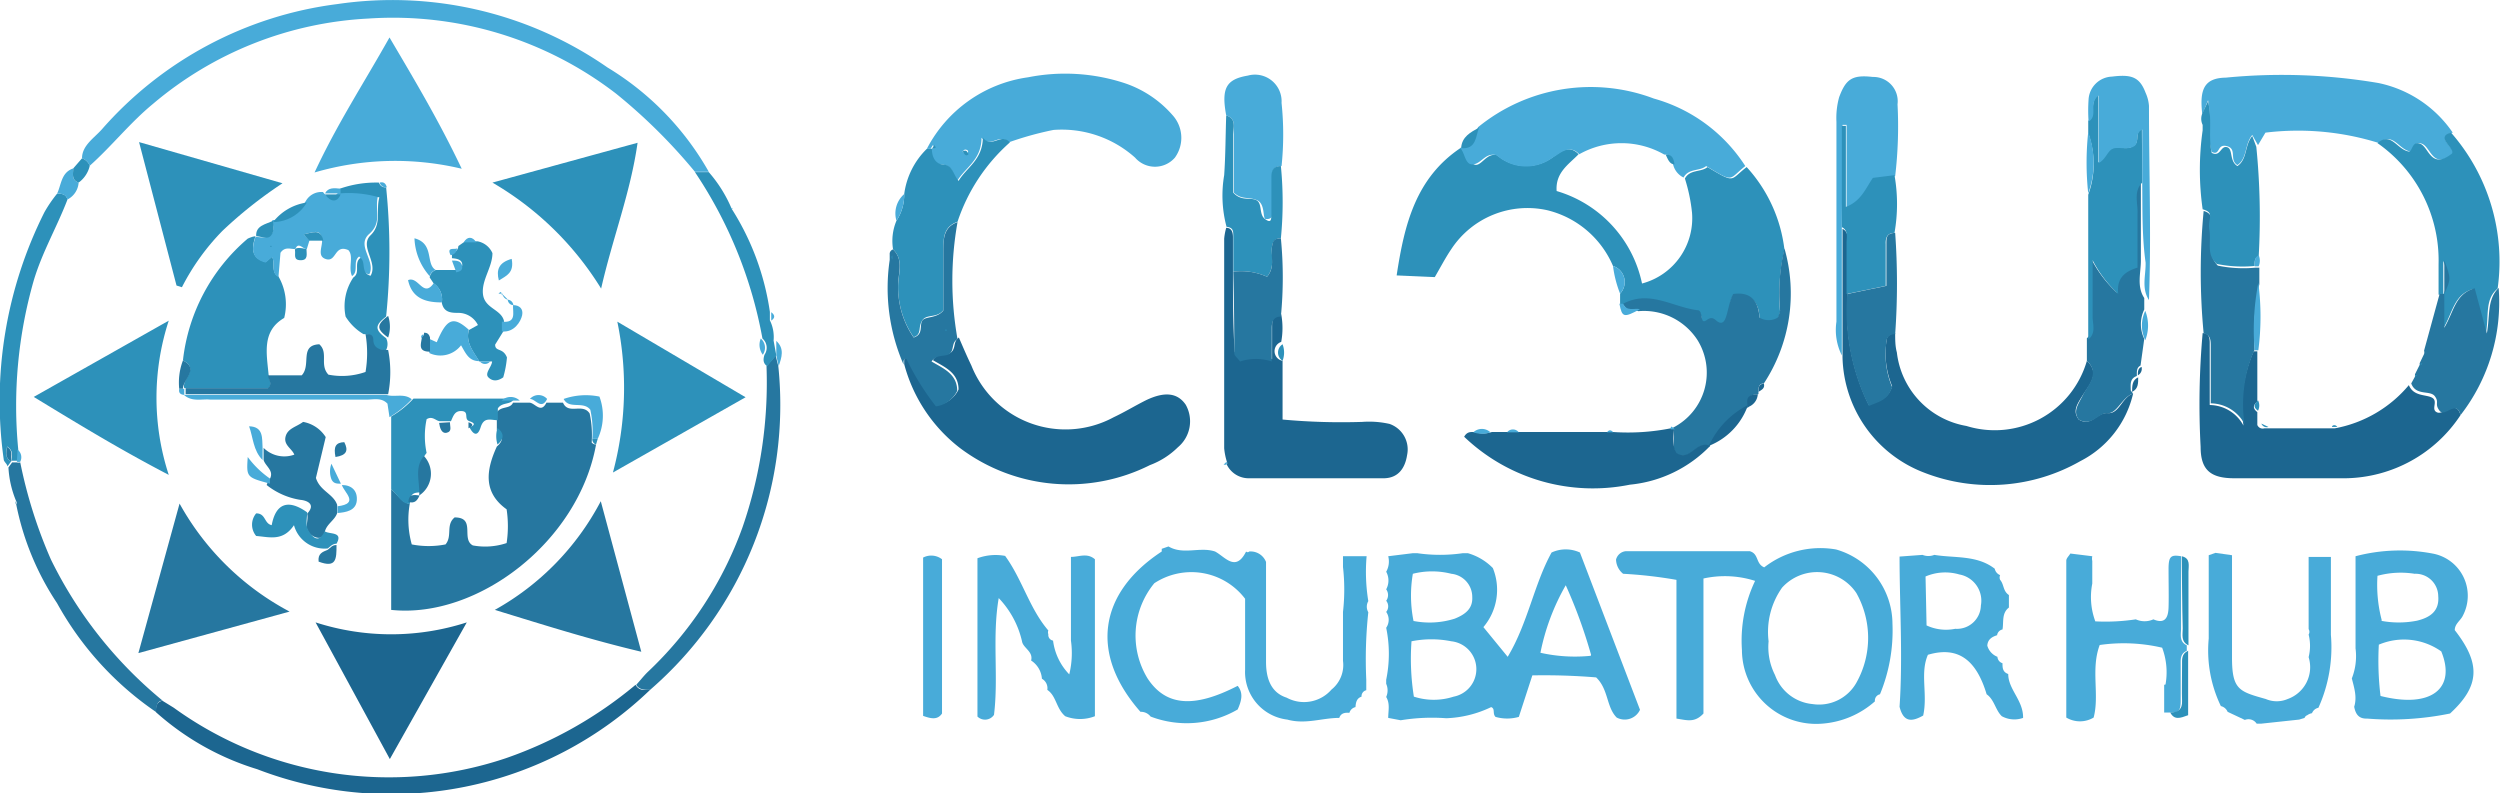<?xml version="1.0" encoding="UTF-8"?>
<svg xmlns="http://www.w3.org/2000/svg" viewBox="0 0 74.07 23.5">
  <defs>
    <style>.cls-1{fill:#2d91ba;}.cls-2{fill:#48abd9;}.cls-3{fill:#1c6690;}.cls-4{fill:#2677a0;}</style>
  </defs>
  <title>logo-cloud-incubators</title>
  <g id="Capa_2" data-name="Capa 2">
    <g id="Capa_1-2" data-name="Capa 1">
      <g id="xDOC3a">
        <path class="cls-1" d="M47.79,7.88a2.85,2.85,0,0,0-1.94-1.65A2.7,2.7,0,0,0,43,7.38c-.17.25-.31.52-.49.83l-1.13-.05c.23-1.52.57-2.89,1.9-3.78.15.15.18.39.39.49s.36-.36.69-.27A1.32,1.32,0,0,0,46,4.66c.18-.12.47-.41.77-.09-.29.3-.69.54-.65,1.09A3.63,3.63,0,0,1,48.65,8.4a2,2,0,0,0,1.48-2.11,5,5,0,0,0-.21-1c.15-.28.48-.18.67-.34.84.5.65.39,1.16,0A4.38,4.38,0,0,1,52.87,7.4a5.7,5.7,0,0,0-.13,1.84,1,1,0,0,1-.07.21.52.52,0,0,1-.54,0c0-.45-.22-.78-.78-.7-.16.29-.06.67-.34.85s-.2-.25-.44-.08-.08-.27-.28-.29c-.73-.09-1.42-.61-2.2-.19H48V8.7A.5.5,0,0,0,47.79,7.88Z"></path>
        <path class="cls-2" d="M41.5,21.34l-.37-.07c0-.21.06-.42-.06-.62a.48.48,0,0,0,0-.39l0-.06,0-.06a3.8,3.8,0,0,0,0-1.54.41.41,0,0,0,0-.47.26.26,0,0,0,0-.33.29.29,0,0,0,0-.34.54.54,0,0,0,0-.52.62.62,0,0,0,.06-.46l.73-.09.06,0,.07,0a4.7,4.7,0,0,0,1.35,0l.15,0a1.68,1.68,0,0,1,.74.44,1.71,1.71,0,0,1-.28,1.75l.72.88c.6-1,.78-2.15,1.3-3.09a1,1,0,0,1,.84,0l1.78,4.66a.5.5,0,0,1-.69.23c-.31-.31-.24-.84-.61-1.19a18.86,18.86,0,0,0-1.89-.06L45,21.24a1.25,1.25,0,0,1-.69,0c-.1-.1,0-.24-.13-.29a3.34,3.34,0,0,1-1.33.33A5.73,5.73,0,0,0,41.5,21.34Zm.39-.7a1.91,1.91,0,0,0,1.18,0A.83.83,0,0,0,43,19a3,3,0,0,0-1.18,0A7.2,7.2,0,0,0,41.89,20.64Zm0-2.24a2.47,2.47,0,0,0,1.21-.07c.3-.12.54-.29.52-.64A.69.69,0,0,0,43,17a2.32,2.32,0,0,0-1.14,0A3.83,3.83,0,0,0,41.88,18.4Zm5.25,1a14.66,14.66,0,0,0-.75-2.06,6.6,6.6,0,0,0-.75,2A4.66,4.66,0,0,0,47.13,19.43Z"></path>
        <path class="cls-2" d="M55.55,20.78a2.65,2.65,0,0,1-1.56.66,2.2,2.2,0,0,1-2.38-2.18A4.12,4.12,0,0,1,52,17.21a2.94,2.94,0,0,0-1.53-.07v4c-.26.28-.48.2-.8.15V17.18A13.27,13.27,0,0,0,48.09,17a.56.56,0,0,1-.21-.42.33.33,0,0,1,.3-.25h3.66c.28.08.17.37.43.48a2.71,2.71,0,0,1,2.13-.53,2.3,2.3,0,0,1,1.67,2.2,4.94,4.94,0,0,1-.37,2.09h0A.19.19,0,0,0,55.55,20.78ZM52.4,19a1.83,1.83,0,0,0,.19,1,1.31,1.31,0,0,0,1.11.86A1.27,1.27,0,0,0,55,20.23a2.71,2.71,0,0,0,0-2.66,1.4,1.4,0,0,0-2.2-.16A2.27,2.27,0,0,0,52.4,19Z"></path>
        <path class="cls-3" d="M63.2,11.66a3,3,0,0,1-1.56,2A5.39,5.39,0,0,1,57,14a3.75,3.75,0,0,1-2.41-3.42l0-3.8c.18.09.15.27.15.43,0,.51,0,1,0,1.55A6.31,6.31,0,0,0,55.37,12c.26-.12.57-.16.69-.56a2.53,2.53,0,0,1-.17-1.32c0-.17.11-.23.26-.25,0,.19,0,.39.05.57a2.5,2.5,0,0,0,2.06,2.18,2.84,2.84,0,0,0,3.57-1.93c.4.38.08.7-.11,1s-.32.49-.13.74c.38.23.52-.22.86-.19S62.87,11.77,63.2,11.66Z"></path>
        <path class="cls-3" d="M28.41,10c.12.28.24.56.37.83A3,3,0,0,0,33,12.36c.32-.15.63-.34.95-.5.56-.27.94-.22,1.18.13a1,1,0,0,1-.23,1.26,2.35,2.35,0,0,1-.83.53,5.36,5.36,0,0,1-5.62-.5,4.63,4.63,0,0,1-1.66-2.49v-.08c0-.08,0-.11.08-.1A7.6,7.6,0,0,0,27.77,12a.82.82,0,0,0,.63-.46c0-.51-.43-.67-.76-.87.16-.26.41-.1.55-.24S28.23,10.13,28.41,10Z"></path>
        <path class="cls-2" d="M39.68,21.27c-.51,0-1,.2-1.54.05a1.42,1.42,0,0,1-1.25-1.48c0-.71,0-1.43,0-2.1a2,2,0,0,0-2.69-.46A2.44,2.44,0,0,0,34,20.1c.54.82,1.37.89,2.67.22.17.21.12.43,0,.7a3,3,0,0,1-2.58.21.36.36,0,0,0-.3-.14c-1.5-1.7-1.26-3.51.63-4.75,0,0,0-.05,0-.08l.2-.07c.44.26.93,0,1.38.15h0c.3.16.61.62.92,0a.06.06,0,0,0,.09,0,.49.49,0,0,1,.5.31v.83c0,.71,0,1.43,0,2.13,0,.43.11.9.61,1.06a1.08,1.08,0,0,0,1.33-.24h0a.93.93,0,0,0,.34-.85c0-.48,0-1,0-1.45a5.91,5.91,0,0,0,0-1.33l0-.32h.7a5.39,5.39,0,0,0,.05,1.33.33.33,0,0,0,0,.33,13.1,13.1,0,0,0-.06,2l0,.31a.18.18,0,0,0-.14.19v0c-.15.05-.17.18-.18.31h0a.24.24,0,0,0-.18.17C39.86,21.11,39.73,21.12,39.68,21.27Z"></path>
        <path class="cls-3" d="M72.9,12.3a4.15,4.15,0,0,1-3.4,1.87c-1.1,0-2.2,0-3.3,0-.7,0-1-.24-1-.93a23.7,23.7,0,0,1,.06-3.37c.23,0,.21.21.21.38V12a1.15,1.15,0,0,1,1,.61,4,4,0,0,1,.3-2.2h.11v1.49c-.14.11-.13.21,0,.31l0,.38a.17.17,0,0,0,.21.1h2.09a3.74,3.74,0,0,0,2.19-1.28c.14.35.53.27.7.38s-.06.35.14.43S72.78,11.82,72.9,12.3Z"></path>
        <path class="cls-3" d="M38,10.69v1.74a19,19,0,0,0,2.36.07,2.75,2.75,0,0,1,.81.06.8.8,0,0,1,.52.92c-.06.39-.26.68-.68.69h-4a.72.72,0,0,1-.66-.4.11.11,0,0,0,0-.09,1.89,1.89,0,0,1-.08-.4q0-3.1,0-6.21a1.8,1.8,0,0,1,.06-.32c.16,0,.2.13.2.28v1c0,.79,0,1.58.05,2.37,0,.07.09.13.17.24a1.52,1.52,0,0,1,.94,0v-1c0-.19.06-.32.27-.33a2.26,2.26,0,0,1,0,.82A.29.29,0,0,0,38,10.69Z"></path>
        <path class="cls-2" d="M27.46,4.41a4,4,0,0,1,3-2.12,5.65,5.65,0,0,1,2.85.17,3.25,3.25,0,0,1,1.42.94,1,1,0,0,1,.08,1.27.78.78,0,0,1-1.18,0,3.26,3.26,0,0,0-2.42-.82,9.66,9.66,0,0,0-1.33.37c-.26-.3-.52.19-.8-.14,0,.66-.48.88-.72,1.28-.16-.19-.12-.46-.43-.48s-.36-.22-.36-.47c0,0,.17,0,.07-.11l-.07.11Zm1.05.08s.1.07.13.06.08-.08,0-.11S28.56,4.47,28.51,4.49Z"></path>
        <path class="cls-2" d="M46.79,4.57c-.3-.32-.59,0-.77.09a1.32,1.32,0,0,1-1.68-.06c-.33-.09-.44.24-.69.27s-.24-.34-.39-.49h0c.45,0,.43-.34.53-.61A5.28,5.28,0,0,1,49,2.92a4.73,4.73,0,0,1,2.71,2c-.51.4-.32.51-1.16,0-.19.16-.52.06-.67.34a.58.58,0,0,1-.31-.39c0-.16-.06-.3-.26-.29A2.55,2.55,0,0,0,46.79,4.57Z"></path>
        <path class="cls-2" d="M65.25,3.39c-.09-.75.06-1.08.7-1.09a17.1,17.1,0,0,1,4.52.16,3.53,3.53,0,0,1,2.2,1.47c-.57.13.16.52,0,.64-.6.45-.64-.2-.91-.31s-.23.23-.34.23c-.36-.06-.52-.6-.93-.25a8,8,0,0,0-3.37-.31l-.22.37L66.73,4c-.23.27-.14.69-.44.89-.25-.15,0-.48-.31-.56s-.19.3-.45.17c-.15-.45,0-1-.11-1.53Z"></path>
        <path class="cls-2" d="M2.43,4.69c0-.38.36-.6.59-.86A11.14,11.14,0,0,1,10,.12,11.17,11.17,0,0,1,18,2a8.49,8.49,0,0,1,3,3.09l-.41,0a16.41,16.41,0,0,0-2.33-2.31A10.83,10.83,0,0,0,10.91.55,10.7,10.7,0,0,0,4.53,3.08c-.68.56-1.22,1.25-1.87,1.83A.39.39,0,0,0,2.43,4.69Z"></path>
        <path class="cls-2" d="M69.75,20.94c.09-.29,0-.56-.07-.84a1.8,1.8,0,0,0,.11-.89c0-.91,0-1.82,0-2.73a5.17,5.17,0,0,1,2.28-.08,1.27,1.27,0,0,1,.9,1.84c-.07.15-.24.24-.24.43.78,1,.74,1.66-.14,2.47a8.79,8.79,0,0,1-2.46.15C69.88,21.3,69.79,21.15,69.75,20.94Zm.78-.32c1.5.38,2.25-.22,1.8-1.32a1.91,1.91,0,0,0-1.85-.2A8.65,8.65,0,0,0,70.53,20.62Zm0-2.23a2.8,2.8,0,0,0,1.08,0c.37-.09.67-.27.63-.73a.67.67,0,0,0-.7-.66,2.61,2.61,0,0,0-1.1.06A4.12,4.12,0,0,0,70.57,18.39Z"></path>
        <path class="cls-2" d="M30.28,19a2.73,2.73,0,0,0-.69-1.28c-.2,1.16,0,2.33-.14,3.46a.32.32,0,0,1-.49.05V16.54a1.55,1.55,0,0,1,.82-.07c.51.7.72,1.56,1.28,2.21a.15.15,0,0,0,0,.11.17.17,0,0,0,.14.19h0a1.75,1.75,0,0,0,.48,1,2.65,2.65,0,0,0,.05-1V17.14l0-.64c.24,0,.48-.13.71.07v4.65a1.21,1.21,0,0,1-.88,0c-.27-.23-.26-.6-.53-.78a.32.32,0,0,0-.16-.33.7.7,0,0,0-.32-.54C30.62,19.3,30.31,19.2,30.28,19Z"></path>
        <path class="cls-1" d="M70.44,4.24c.41-.35.57.19.93.25.11,0,.09-.33.34-.23s.31.76.91.31c.21-.12-.52-.51,0-.64A5.8,5.8,0,0,1,74,8.55c-.39.32-.25.8-.35,1.35l-.36-1.34c-.58.15-.61.68-.9,1.17v-1c.2-.48.2-.48,0-1v1h-.14c0-.3,0-.6,0-.9A4.24,4.24,0,0,0,70.44,4.24Z"></path>
        <path class="cls-4" d="M48.09,9c.78-.42,1.47.1,2.2.19.2,0,.05.46.28.29s.27.11.44.08.18-.56.34-.85c.56-.08.75.25.78.7a.52.52,0,0,0,.54,0,1,1,0,0,0,.07-.21,5.7,5.7,0,0,1,.13-1.84,4.85,4.85,0,0,1-.61,4c-.14,0-.17.12-.16.25l0,.07c-.26,0-.36.12-.29.38v0a2.53,2.53,0,0,0-1.16,1.17h0c-.37-.19-.55.48-1,.21-.13-.21,0-.47-.08-.7l0-.07a1.83,1.83,0,0,0,.72-2.6,1.89,1.89,0,0,0-1.75-.85C48.42,9.16,48.2,9.28,48.09,9Z"></path>
        <path class="cls-3" d="M19.26,20.44A11.06,11.06,0,0,1,7.62,22.79a8,8,0,0,1-3-1.69c0-.15,0-.29.19-.34l.34.21A10.88,10.88,0,0,0,15,22.46a12.21,12.21,0,0,0,3.83-2.17C18.94,20.48,19.1,20.44,19.26,20.44Z"></path>
        <path class="cls-3" d="M49.59,12.72c0,.23-.05.49.08.7.41.27.59-.4,1-.21a3.81,3.81,0,0,1-2.38,1.15,5.52,5.52,0,0,1-4.91-1.42c.09-.16.2-.14.31-.14a.81.81,0,0,0,.51,0H47.8a6.49,6.49,0,0,0,1.7-.11Z"></path>
        <path class="cls-2" d="M59.52,17.63V18c-.22.17-.15.43-.19.65h0a.2.2,0,0,0-.16.17h0c-.16.05-.28.13-.29.31a.5.5,0,0,0,.3.33.21.21,0,0,0,.15.19c0,.13,0,.26.17.32h0c0,.46.45.78.44,1.3a.77.77,0,0,1-.63-.05c-.19-.18-.22-.49-.45-.65-.3-1-.83-1.44-1.74-1.17-.24.55,0,1.17-.14,1.8-.32.18-.58.22-.7-.26.1-1.48,0-3,0-4.45l0,0,.68-.05a.47.47,0,0,0,.35,0c.6.1,1.26,0,1.79.41h0a.26.26,0,0,0,.16.19.17.17,0,0,0,0,.14C59.38,17.32,59.34,17.51,59.52,17.63Zm-2.44.9a1.36,1.36,0,0,0,.85.1.71.71,0,0,0,.76-.69.79.79,0,0,0-.64-.92,1.48,1.48,0,0,0-1,.06Z"></path>
        <path class="cls-1" d="M27.46,4.41h.15c0,.25.11.46.36.47s.27.29.43.48c.24-.4.71-.62.72-1.28.28.33.54-.16.8.14a5.41,5.41,0,0,0-1.55,2.35c-.43.15-.42.51-.42.87,0,.6,0,1.2,0,1.75-.2.25-.5.1-.63.31s0,.4-.25.49a2.61,2.61,0,0,1-.46-1.51c0-.37.18-.77-.15-1.09a1.54,1.54,0,0,1,.1-.85,1.38,1.38,0,0,0,.23-.79A2.29,2.29,0,0,1,27.46,4.41Z"></path>
        <path class="cls-2" d="M64.16,20.28a2.07,2.07,0,0,0-.1-1.09,5,5,0,0,0-1.85-.08c-.27.72,0,1.48-.18,2.15a.79.79,0,0,1-.81,0c0-1.54,0-3.09,0-4.65,0-.07.08-.14.12-.21l.65.08a.32.32,0,0,0,0,.14v.67a2.07,2.07,0,0,0,.09,1.12,6,6,0,0,0,1.2-.06.63.63,0,0,0,.52,0c.35.15.44-.06.45-.35s0-.76,0-1.14.07-.43.37-.38c0,.71,0,1.43,0,2.14,0,.18-.06.39.17.5v.16c-.2.09-.18.26-.18.42,0,.36,0,.71,0,1.07s-.12.34-.35.34h-.14v-.82Z"></path>
        <path class="cls-2" d="M68.28,21.27l-.16.05L67,21.44l-.06,0h-.08a.29.29,0,0,0-.35-.11L66,21.09a.29.29,0,0,0-.2-.17h0a3.79,3.79,0,0,1-.36-2c0-.82,0-1.65,0-2.47l.2-.07.49.07,0,.18c0,1,0,1.91,0,2.86s.22,1,1,1.22a.82.82,0,0,0,.65,0,1,1,0,0,0,.62-1.24,1.38,1.38,0,0,0,0-.67.15.15,0,0,0,0-.16l0-2.14.66,0v0c0,.77,0,1.54,0,2.31a4.36,4.36,0,0,1-.37,2.16h0a.26.26,0,0,0-.19.16.35.35,0,0,0-.14.06A.13.13,0,0,0,68.28,21.27Z"></path>
        <path class="cls-4" d="M63.2,11.66c-.33.11-.48.6-.75.58s-.48.42-.86.19c-.19-.25,0-.47.13-.74s.51-.62.11-1l0-.67c.24-.19.13-.45.13-.68,0-.56,0-1.12,0-1.67a3.56,3.56,0,0,0,.76,1c-.06-.48.21-.67.57-.78,0-.56,0-1.08,0-1.59,0-.31-.13-.66.14-.93,0,.78,0,1.57,0,2.35,0,.37-.13.76.1,1.11v.34a1,1,0,0,0,0,.87l-.11.79c-.1.05-.11.14-.11.25v.06c-.22.08-.18.26-.18.43Z"></path>
        <path class="cls-4" d="M66.8,10.36a4,4,0,0,0-.3,2.2,1.15,1.15,0,0,0-1-.61V10.26c0-.17,0-.34-.21-.38a19.14,19.14,0,0,1,0-3.63c.38.11.16.41.2.62s-.1.67.22,1a3.78,3.78,0,0,0,1.12.06h.11v.49A7.3,7.3,0,0,0,66.8,10.36Z"></path>
        <path class="cls-1" d="M63.47,5.41c-.27.27-.12.62-.14.93,0,.51,0,1,0,1.59-.36.11-.63.3-.57.78a3.56,3.56,0,0,1-.76-1c0,.55,0,1.11,0,1.67,0,.23.11.49-.13.68,0-1.43,0-2.86,0-4.29a2.65,2.65,0,0,0,0-1.82V3.58c.27-.17,0-.54.3-.77v2c.21-.11.13-.36.41-.42s.41.07.63-.07,0-.38.25-.5Z"></path>
        <path class="cls-2" d="M54.57,6.73l0,3.8a1.68,1.68,0,0,1-.16-1c0-2,0-3.95,0-5.92a2.31,2.31,0,0,1,.08-.73c.2-.54.39-.67,1-.6a.72.72,0,0,1,.73.81,12.58,12.58,0,0,1-.07,2.13l-.64.08c-.22.32-.35.69-.8.86V3.7h-.12Z"></path>
        <path class="cls-4" d="M19.26,20.44c-.16,0-.32,0-.41-.15.11-.12.21-.25.33-.37A11,11,0,0,0,22,15.62a13.1,13.1,0,0,0,.71-4.77l.27-.32.08.32A11.17,11.17,0,0,1,19.26,20.44Z"></path>
        <path class="cls-1" d="M66.8,7.88a3.78,3.78,0,0,1-1.12-.06c-.32-.28-.16-.64-.22-1s.18-.51-.2-.62a8.34,8.34,0,0,1,0-2.34s0,0,0-.05,0-.07,0-.11a.41.41,0,0,1,0-.36L65.42,3c.13.56,0,1.08.11,1.53.26.13.26-.22.45-.17s.06.41.31.56c.3-.2.21-.62.44-.89l.12.32a20.86,20.86,0,0,1,.07,3.26C66.79,7.63,66.8,7.76,66.8,7.88Z"></path>
        <path class="cls-4" d="M72.28,8.71h.14v1c.29-.49.32-1,.9-1.17l.36,1.34c.1-.55,0-1,.35-1.35A5.45,5.45,0,0,1,72.9,12.3c-.12-.48-.46.08-.62-.13s0-.24-.14-.43-.56,0-.7-.38l.11-.2a.18.18,0,0,0,0-.07l.14-.28,0-.05.13-.27a.17.17,0,0,0,0-.1Z"></path>
        <path class="cls-2" d="M36.33,3.42c-.15-.81,0-1.07.64-1.18a.79.79,0,0,1,1,.81,9,9,0,0,1,0,1.87c-.2,0-.28.11-.28.31,0,.38,0,.76,0,1.15,0,.08-.09.12-.19.11s0-.45-.26-.56-.44,0-.68-.22c0-.53,0-1.13,0-1.73C36.54,3.78,36.64,3.52,36.33,3.42Z"></path>
        <path class="cls-4" d="M26.46,7.39c.33.32.14.72.15,1.09A2.61,2.61,0,0,0,27.07,10c.29-.09.17-.34.25-.49s.43-.06.63-.31c0-.55,0-1.15,0-1.75,0-.36,0-.72.42-.87a9.87,9.87,0,0,0,0,3.47c-.18.09-.1.3-.22.42s-.39,0-.55.24c.33.2.76.36.76.87a.82.82,0,0,1-.63.46,7.6,7.6,0,0,1-.88-1.42s-.08,0-.08.1v.08a5.69,5.69,0,0,1-.41-3.1l0-.16A.14.14,0,0,1,26.46,7.39ZM28,9.75l0,0h0Z"></path>
        <path class="cls-4" d="M4.82,20.76c-.18,0-.19.19-.19.34a9.39,9.39,0,0,1-2.94-3.23A8.13,8.13,0,0,1,.48,14.94a.08.08,0,0,0,0-.09,3,3,0,0,1-.23-1l.11-.15H.5a.18.18,0,0,0,.1,0,14,14,0,0,0,.91,2.88A12.55,12.55,0,0,0,4.82,20.76Z"></path>
        <path class="cls-1" d="M54.57,6.73v-3h.12V6.13c.45-.17.58-.54.8-.86l.64-.08a4.91,4.91,0,0,1,0,1.71c-.21,0-.27.14-.26.33V8.47l-1.16.24c0-.52,0-1,0-1.55C54.72,7,54.75,6.82,54.57,6.73Z"></path>
        <path class="cls-4" d="M54.73,8.71l1.16-.24V7.23c0-.19,0-.32.26-.33a21,21,0,0,1,0,3c-.15,0-.26.08-.26.25a2.53,2.53,0,0,0,.17,1.32c-.12.4-.43.44-.69.56A6.31,6.31,0,0,1,54.73,8.71Z"></path>
        <path class="cls-1" d="M.33,13.67l-.11.15c0-.07-.11-.14-.11-.21A12.46,12.46,0,0,1,1.32,6.28a4,4,0,0,1,.37-.54c.14,0,.26,0,.31.17-.31.81-.75,1.56-1,2.4a13.47,13.47,0,0,0-.46,5l0,.34H.34c0-.12.08-.29-.13-.42C.18,13.43.15,13.57.33,13.67Z"></path>
        <path class="cls-2" d="M63.47,5.41V3.84c-.25.12-.06.39-.25.5s-.48,0-.63.07-.2.31-.41.42v-2c-.32.23,0,.6-.3.77a4.79,4.79,0,0,1,0-.65.72.72,0,0,1,.69-.68c.57-.07.82,0,1,.48a1.12,1.12,0,0,1,.1.39c0,1.92.07,3.83,0,5.75-.23-.35-.09-.74-.1-1.11C63.46,7,63.48,6.19,63.47,5.41Z"></path>
        <path class="cls-1" d="M36.33,3.42c.31.1.21.36.21.56,0,.6,0,1.2,0,1.73.24.26.49.13.68.22s.07.42.26.56.18,0,.19-.11c0-.39,0-.77,0-1.15,0-.2.08-.31.28-.31a10.93,10.93,0,0,1,0,2.14c-.2,0-.26.13-.27.32s.09.55-.14.82a1.86,1.86,0,0,0-1-.15V7c0-.15,0-.26-.2-.28a3.6,3.6,0,0,1-.07-1.53C36.31,4.62,36.31,4,36.33,3.42Z"></path>
        <path class="cls-4" d="M36.54,8.05a1.86,1.86,0,0,1,1,.15c.23-.27.12-.56.14-.82s.07-.31.27-.32a12,12,0,0,1,0,2.32c-.21,0-.27.14-.27.33v1a1.52,1.52,0,0,0-.94,0c-.08-.11-.17-.17-.17-.24C36.57,9.63,36.56,8.84,36.54,8.05Z"></path>
        <path class="cls-1" d="M23,10.53l-.27.32c-.13-.09-.12-.21-.08-.34a.36.36,0,0,0-.06-.48,13,13,0,0,0-2-4.93l.41,0a4,4,0,0,1,.68,1.09l0,0a7.72,7.72,0,0,1,1.13,3.05l0,.25a1.13,1.13,0,0,1,.11.6Z"></path>
        <path class="cls-3" d="M50.63,13.21A2.53,2.53,0,0,1,51.79,12,2,2,0,0,1,50.63,13.21Z"></path>
        <path class="cls-2" d="M2,5.91c-.05-.15-.17-.18-.31-.17.13-.27.12-.63.48-.75,0,.16-.06.34.16.42A.61.61,0,0,1,2,5.91Z"></path>
        <path class="cls-2" d="M61.87,3.91a2.65,2.65,0,0,1,0,1.82A8.52,8.52,0,0,1,61.87,3.91Z"></path>
        <path class="cls-1" d="M2.33,5.41c-.22-.08-.16-.26-.16-.42l.26-.3a.39.39,0,0,1,.23.22A.86.86,0,0,1,2.33,5.41Z"></path>
        <path class="cls-1" d="M43.82,3.78c-.1.27-.08.65-.53.61C43.31,4.05,43.57,3.92,43.82,3.78Z"></path>
        <path class="cls-2" d="M47.79,7.88A.5.5,0,0,1,48,8.7,3.37,3.37,0,0,1,47.79,7.88Z"></path>
        <path class="cls-2" d="M26.79,5.75a1.38,1.38,0,0,1-.23.79A.76.76,0,0,1,26.79,5.75Z"></path>
        <path class="cls-2" d="M63.56,10.08a1,1,0,0,1,0-.87A1.19,1.19,0,0,1,63.56,10.08Z"></path>
        <path class="cls-2" d="M48.09,9c.11.24.33.12.5.16-.48.26-.53.25-.61-.16Z"></path>
        <path class="cls-2" d="M23,10.53V10.1c.25.23.16.49.07.75Z"></path>
        <path class="cls-3" d="M51.79,12.06c-.07-.26,0-.38.29-.38A.43.43,0,0,1,51.79,12.06Z"></path>
        <path class="cls-1" d="M38,10.69a.29.29,0,0,1,0-.49A.69.69,0,0,1,38,10.69Z"></path>
        <path class="cls-2" d="M44.16,12.81a.81.81,0,0,1-.51,0A.37.37,0,0,1,44.16,12.81Z"></path>
        <path class="cls-3" d="M52.1,11.61c0-.13,0-.22.16-.25C52.3,11.51,52.19,11.55,52.1,11.61Z"></path>
        <path class="cls-3" d="M63.17,11.61c0-.17,0-.35.18-.43C63.35,11.34,63.36,11.52,63.17,11.61Z"></path>
        <path class="cls-2" d="M22.85,9.5l0-.25C22.93,9.31,23,9.4,22.85,9.5Z"></path>
        <path class="cls-2" d="M45,12.81h-.35A.22.22,0,0,1,45,12.81Z"></path>
        <polygon class="cls-2" points="21.68 6.2 21.66 6.17 21.71 6.16 21.68 6.2"></polygon>
        <path class="cls-1" d="M.45,14.85a.08.08,0,0,1,0,.09l0,0Z"></path>
        <path class="cls-2" d="M36.34,13.68a.11.11,0,0,1,0,.09l-.09,0Z"></path>
        <path class="cls-1" d="M26.44,7.53l0,.16s-.06-.08,0-.12Z"></path>
        <path class="cls-2" d="M47.8,12.81h-.19C47.67,12.73,47.73,12.73,47.8,12.81Z"></path>
        <path class="cls-2" d="M65.24,3.75s0,.07,0,.11,0,0,0,.05l0-.11Z"></path>
        <path class="cls-3" d="M63.34,11.12c0-.11,0-.2.11-.25A.22.22,0,0,1,63.34,11.12Z"></path>
        <path class="cls-2" d="M49.59,12.72l-.09,0c0-.09,0-.12.12,0Z"></path>
        <path class="cls-2" d="M66.91,8.38a7.8,7.8,0,0,1,0,2H66.8A7.3,7.3,0,0,1,66.91,8.38Z"></path>
        <path class="cls-1" d="M66.9,11.86a.34.34,0,0,1,0,.31C66.77,12.07,66.76,12,66.9,11.86Z"></path>
        <path class="cls-1" d="M69.09,12.65c0-.05.1-.09.16,0Z"></path>
        <path class="cls-1" d="M67,12.55l.21.1A.17.17,0,0,1,67,12.55Z"></path>
        <path class="cls-1" d="M28.51,4.49s.1-.06.14,0,.07.09,0,.11S28.56,4.51,28.51,4.49Z"></path>
        <path class="cls-1" d="M27.61,4.41l.07-.11c.1.11,0,.08-.07.11Z"></path>
        <path class="cls-1" d="M49.61,4.87c-.15,0-.2-.17-.26-.29C49.55,4.57,49.59,4.71,49.61,4.87Z"></path>
        <path class="cls-2" d="M27.35,16.52a.52.52,0,0,1,.56.05v4.57c-.13.19-.31.16-.56.07Z"></path>
        <path class="cls-4" d="M72.42,8.71v-1c.2.55.2.55,0,1Z"></path>
        <path class="cls-1" d="M64.64,16.48c.27.06.2.29.2.46,0,.73,0,1.46,0,2.18-.23-.11-.17-.32-.17-.5C64.65,17.91,64.65,17.19,64.64,16.48Z"></path>
        <path class="cls-1" d="M64.83,19.28v1.91c-.24.09-.41.15-.53-.08.23,0,.36-.09.35-.34s0-.71,0-1.07C64.65,19.54,64.63,19.37,64.83,19.28Z"></path>
        <path class="cls-2" d="M66.92,7.56a.42.42,0,0,1,0,.33H66.8C66.8,7.76,66.79,7.63,66.92,7.56Z"></path>
        <path class="cls-1" d="M71.89,10.49l0-.05,0,0A.17.17,0,0,1,71.89,10.49Z"></path>
        <polygon class="cls-1" points="71.74 10.81 71.7 10.78 71.77 10.76 71.74 10.81"></polygon>
        <path class="cls-1" d="M71.55,11.16v-.05l.06,0A.18.18,0,0,1,71.55,11.16Z"></path>
        <polygon class="cls-1" points="28.03 9.75 28.05 9.8 28 9.79 28.03 9.75"></polygon>
        <path class="cls-2" d="M.52,13.32a.29.29,0,0,1,.08.36.18.18,0,0,1-.1,0Z"></path>
        <path class="cls-4" d="M.33,13.67c-.18-.1-.15-.24-.12-.43.21.13.09.3.13.42Z"></path>
        <path class="cls-2" d="M22.6,10.51a.49.49,0,0,1-.06-.48A.36.36,0,0,1,22.6,10.51Z"></path>
        <path class="cls-4" d="M17.66,13.17c-.52,2.88-3.51,5.17-6.07,4.9V14.5c.19.14.29.38.55.43a2.7,2.7,0,0,0,.06,1.2,2.59,2.59,0,0,0,1,0c.21-.25,0-.58.27-.8.64,0,.18.64.54.83a2,2,0,0,0,1-.07,3.36,3.36,0,0,0,0-1c-.7-.5-.61-1.16-.29-1.86.2-.17.2-.33,0-.49l0-.17,0-.35c.13-.2.39-.09.48-.29l.18,0h.3c.17,0,.34.34.51,0h.49c.16.37.58,0,.79.32a3,3,0,0,1,.06.86A.16.16,0,0,0,17.66,13.17Z"></path>
        <path class="cls-1" d="M5.42,10.68A5.54,5.54,0,0,1,7.34,7.07S7.49,7,7.57,7c-.12.35-.13.65.3.76l.19-.16c.11.2-.05.46.19.59a1.65,1.65,0,0,1,.17,1.23c-.67.39-.52,1.05-.46,1.7,0,.12.13.24,0,.38H5.46C5.37,11.24,5.92,10.93,5.42,10.68Z"></path>
        <path class="cls-4" d="M8.58,18.12,4.1,19.35l1.22-4.43A8,8,0,0,0,8.58,18.12Z"></path>
        <path class="cls-1" d="M5,14.07c-1.44-.75-2.67-1.5-4-2.31L5,9.5A7.36,7.36,0,0,0,5,14.07Z"></path>
        <path class="cls-3" d="M9.35,18.44a7.29,7.29,0,0,0,4.48,0l-2.28,4.05Z"></path>
        <path class="cls-1" d="M22.09,11.77,18.16,14a9.71,9.71,0,0,0,.13-4.47Z"></path>
        <path class="cls-4" d="M19,19.31c-1.52-.36-2.87-.79-4.34-1.24a7.86,7.86,0,0,0,3.14-3.22Z"></path>
        <path class="cls-1" d="M14.59,5.41l4.3-1.18c-.21,1.48-.73,2.79-1.08,4.32A9.22,9.22,0,0,0,14.59,5.41Z"></path>
        <path class="cls-2" d="M13.68,5a8.48,8.48,0,0,0-4.36.11c.67-1.44,1.45-2.63,2.22-4C12.3,2.4,13,3.57,13.68,5Z"></path>
        <path class="cls-1" d="M5.23,8.46,4.12,4.21,8.37,5.43A12.86,12.86,0,0,0,6.59,6.84a6.81,6.81,0,0,0-1.2,1.67Z"></path>
        <path class="cls-2" d="M8.25,8.21c-.24-.13-.08-.39-.19-.59l-.19.16c-.43-.11-.42-.41-.3-.76l0,0c.15,0,.3.06.44-.06s.07-.29.06-.44h0a1.17,1.17,0,0,0,1-.58.53.53,0,0,1,.5-.25l0,0c.17.22.32.19.46,0h0a3.22,3.22,0,0,1,1.17.12c-.11.38.14.77-.26,1.12s.21.8,0,1.2c-.34-.08-.13-.4-.3-.53-.2.15,0,.44-.21.58-.12-.26.06-.59-.11-.77-.41-.18-.35.35-.65.27s-.1-.39-.13-.59C9.5,6.75,9.25,6.9,9,6.94l.17.18-.08.26c-.12,0-.25-.23-.34,0-.15,0-.31-.08-.44.11ZM8,7.27l0,0h.05Z"></path>
        <path class="cls-1" d="M12.91,8l.61,0c.1,0,.2-.08.17-.2s-.18-.14-.3-.15l0-.16a.21.21,0,0,0,.19-.2l.2-.14.37,0a.6.6,0,0,1,.44.35c0,.42-.33.8-.28,1.22s.53.44.62.78l0,.29-.26.42c0,.22.23.08.35.38a3,3,0,0,1-.11.59c-.17.12-.32.12-.44,0s.1-.31.11-.47H14.2c-.17-.29-.41-.55-.31-.93l.27-.15a.65.65,0,0,0-.56-.36c-.22,0-.45,0-.51-.3a.57.57,0,0,0-.24-.57l-.12-.18A.27.27,0,0,1,12.91,8Z"></path>
        <path class="cls-1" d="M12.14,14.93c-.26,0-.36-.29-.55-.43V12.34a2.85,2.85,0,0,0,.66-.53h2.62l.36,0c-.09.2-.35.09-.48.29l0,.35c-.21,0-.41-.11-.51.21s-.24.18-.33,0c.16-.06.18-.12,0-.18s0-.28-.22-.3-.26.15-.33.3l-.32,0c-.12,0-.22-.17-.4-.06a2.41,2.41,0,0,0,0,1c-.3.36-.11.78-.14,1.17h0c-.16,0-.32,0-.33.19Z"></path>
        <path class="cls-1" d="M10.47,8.22c.22-.14,0-.43.21-.58.17.13,0,.45.3.53.23-.4-.34-.87,0-1.2s.15-.74.26-1.12a3.22,3.22,0,0,0-1.17-.12V5.59a3.24,3.24,0,0,1,1.16-.18.19.19,0,0,0,.21.14,18.85,18.85,0,0,1,0,3.83c-.34.26-.34.39,0,.64a.39.39,0,0,1,0,.35c-.22,0-.41,0-.44-.32,0-.13-.12-.15-.23-.15a1.55,1.55,0,0,1-.53-.52A1.52,1.52,0,0,1,10.47,8.22Z"></path>
        <path class="cls-4" d="M8,14.18c.12-.24-.13-.36-.19-.55v-.36a.87.87,0,0,0,.91.2c-.07-.18-.32-.28-.26-.53s.32-.29.52-.44a1,1,0,0,1,.67.45l-.29,1.21c.12.39.52.47.63.8l0,.24c-.07.22-.33.33-.37.58s-.34.16-.47,0,0-.37-.05-.56c.29-.31-.06-.4-.2-.41a2.14,2.14,0,0,1-1-.44A.88.88,0,0,1,8,14.18Z"></path>
        <path class="cls-4" d="M10.83,9.9c.11,0,.22,0,.23.15,0,.29.22.32.44.32a3.4,3.4,0,0,1,0,1.31l-6,0h0l0-.18H7.94c.15-.14,0-.26,0-.38h1c.29-.31-.08-.89.52-.92.28.25,0,.61.27.9a2.1,2.1,0,0,0,1.1-.08A3.36,3.36,0,0,0,10.83,9.9Z"></path>
        <path class="cls-1" d="M9.1,15.18c0,.19-.06.39.05.56s.29.38.47,0c.14.1.56,0,.35.37-.12,0-.18.08-.26.14a.94.94,0,0,1-1-.69c-.33.49-.73.35-1.12.32a.52.52,0,0,1,0-.67c.29,0,.23.3.46.35C8.17,14.91,8.54,14.78,9.1,15.18Z"></path>
        <path class="cls-2" d="M5.45,11.7l6,0c.24.08.52-.06.75.13a2.85,2.85,0,0,1-.66.53l-.06-.4c-.18-.19-.41-.12-.62-.12H6.23C6,11.81,5.69,11.92,5.45,11.7Z"></path>
        <path class="cls-2" d="M13.89,9.77c-.1.38.14.64.31.93-.31,0-.4-.23-.54-.47a.77.77,0,0,1-.94.23l0-.42.22.1C13.24,9.43,13.43,9.36,13.89,9.77Z"></path>
        <path class="cls-2" d="M17.55,13a3,3,0,0,0-.06-.86c-.21-.27-.63,0-.79-.32a2,2,0,0,1,1.06-.07A1.62,1.62,0,0,1,17.71,13Z"></path>
        <path class="cls-2" d="M12.85,8.39a.57.57,0,0,1,.24.57c-.45,0-.88-.1-1-.66C12.4,8.17,12.54,8.84,12.85,8.39Z"></path>
        <path class="cls-2" d="M12.91,8a.27.27,0,0,0-.18.18,1.78,1.78,0,0,1-.45-1.12C12.88,7.22,12.6,7.82,12.91,8Z"></path>
        <path class="cls-2" d="M7.78,13.27v.36c-.28-.28-.28-.67-.4-1C7.82,12.64,7.76,13,7.78,13.27Z"></path>
        <path class="cls-2" d="M8,14.18a.88.88,0,0,0,0,.15c-.7-.19-.7-.19-.66-.79A2.78,2.78,0,0,0,8,14.18Z"></path>
        <path class="cls-2" d="M14.87,9.82l0-.29c.44.05.32-.27.33-.49h0c.19,0,.31.11.27.3S15.23,9.86,14.87,9.82Z"></path>
        <path class="cls-2" d="M10,15.2,10,15c.66-.08.2-.4.13-.63h0c.3,0,.47.18.44.47S10.25,15.18,10,15.2Z"></path>
        <path class="cls-4" d="M9.71,16.29c.08-.06.14-.15.26-.14,0,.41,0,.69-.53.49C9.41,16.4,9.56,16.35,9.71,16.29Z"></path>
        <path class="cls-4" d="M11.5,10c-.35-.25-.35-.38,0-.64A1,1,0,0,1,11.5,10Z"></path>
        <path class="cls-2" d="M15.16,7.67c.08.42-.16.5-.38.64C14.7,8,14.77,7.78,15.16,7.67Z"></path>
        <path class="cls-1" d="M9.09,6a1.17,1.17,0,0,1-1,.58A1.54,1.54,0,0,1,9.09,6Z"></path>
        <path class="cls-4" d="M12.74,10l0,.42c-.39,0-.25-.25-.24-.45a.09.09,0,0,0,.06-.11C12.68,9.85,12.72,9.93,12.74,10Z"></path>
        <path class="cls-1" d="M8.09,6.54c0,.15.05.31-.06.44S7.74,7,7.59,7C7.57,6.68,7.87,6.65,8.09,6.54Z"></path>
        <path class="cls-4" d="M5.42,10.68c.5.25,0,.56,0,.84H5.31A1.84,1.84,0,0,1,5.42,10.68Z"></path>
        <path class="cls-4" d="M9.94,13.54c-.06-.3,0-.43.26-.44C10.33,13.35,10.27,13.49,9.94,13.54Z"></path>
        <path class="cls-2" d="M16.21,11.82c-.17.34-.34,0-.51,0A.34.34,0,0,1,16.21,11.82Z"></path>
        <path class="cls-2" d="M10.09,14.33c-.11,0-.21,0-.27-.13a.65.65,0,0,1,0-.46l.28.59Z"></path>
        <path class="cls-2" d="M13.39,7.72c.12,0,.27,0,.3.15s-.07.17-.17.2Z"></path>
        <path class="cls-2" d="M10.09,5.59v.14h0l-.46,0,0,0C9.72,5.55,9.9,5.57,10.09,5.59Z"></path>
        <path class="cls-2" d="M15.22,11.87l-.36,0a.39.39,0,0,1,.54,0Z"></path>
        <path class="cls-2" d="M13.54,7.36a.21.21,0,0,1-.19.2C13.23,7.31,13.45,7.4,13.54,7.36Z"></path>
        <path class="cls-2" d="M14.22,10.71h.3A.19.19,0,0,1,14.22,10.71Z"></path>
        <path class="cls-2" d="M14.11,7.18l-.37,0C13.84,7,14,7,14.11,7.18Z"></path>
        <path class="cls-2" d="M11.46,5.55a.19.19,0,0,1-.21-.14C11.36,5.38,11.43,5.43,11.46,5.55Z"></path>
        <path class="cls-2" d="M12.54,9.9a.09.09,0,0,1-.06.11l0-.06Z"></path>
        <path class="cls-2" d="M14.89,8.7l-.12,0c.11-.11.07,0,.11.06Z"></path>
        <path class="cls-1" d="M17.55,13h.16l-.05.17A.16.16,0,0,1,17.55,13Z"></path>
        <path class="cls-2" d="M14.88,8.71l.17.17h0a.2.2,0,0,1-.16-.17Z"></path>
        <path class="cls-2" d="M5.31,11.52h.15l0,.18C5.33,11.69,5.29,11.63,5.31,11.52Z"></path>
        <path class="cls-2" d="M15.05,8.88a.18.18,0,0,1,.16.16h0c-.09,0-.16-.07-.17-.17Z"></path>
        <path class="cls-1" d="M14.74,13.17a.82.82,0,0,1,0-.49C14.94,12.84,14.94,13,14.74,13.17Z"></path>
        <path class="cls-1" d="M9.08,7.38c0,.14.06.33-.17.33s-.15-.17-.17-.29S9,7.36,9.08,7.38Z"></path>
        <path class="cls-1" d="M9.58,7.13H9.16L9,6.94C9.25,6.9,9.5,6.75,9.58,7.13Z"></path>
        <path class="cls-1" d="M9.63,5.76l.46,0C10,6,9.8,6,9.63,5.76Z"></path>
        <polygon class="cls-1" points="8.03 7.27 8.05 7.32 8 7.31 8.03 7.27"></polygon>
        <path class="cls-4" d="M12.56,13.51a.77.77,0,0,1-.14,1.17C12.45,14.29,12.26,13.87,12.56,13.51Z"></path>
        <path class="cls-4" d="M13.33,12.51c0,.13.07.27-.09.31s-.21-.15-.23-.29Z"></path>
        <path class="cls-4" d="M12.43,14.68c-.06.14-.14.25-.33.19C12.11,14.63,12.27,14.66,12.43,14.68Z"></path>
        <path class="cls-4" d="M13.88,12.69v-.18C14.06,12.57,14,12.63,13.88,12.69Z"></path>
      </g>
    </g>
  </g>
</svg>

